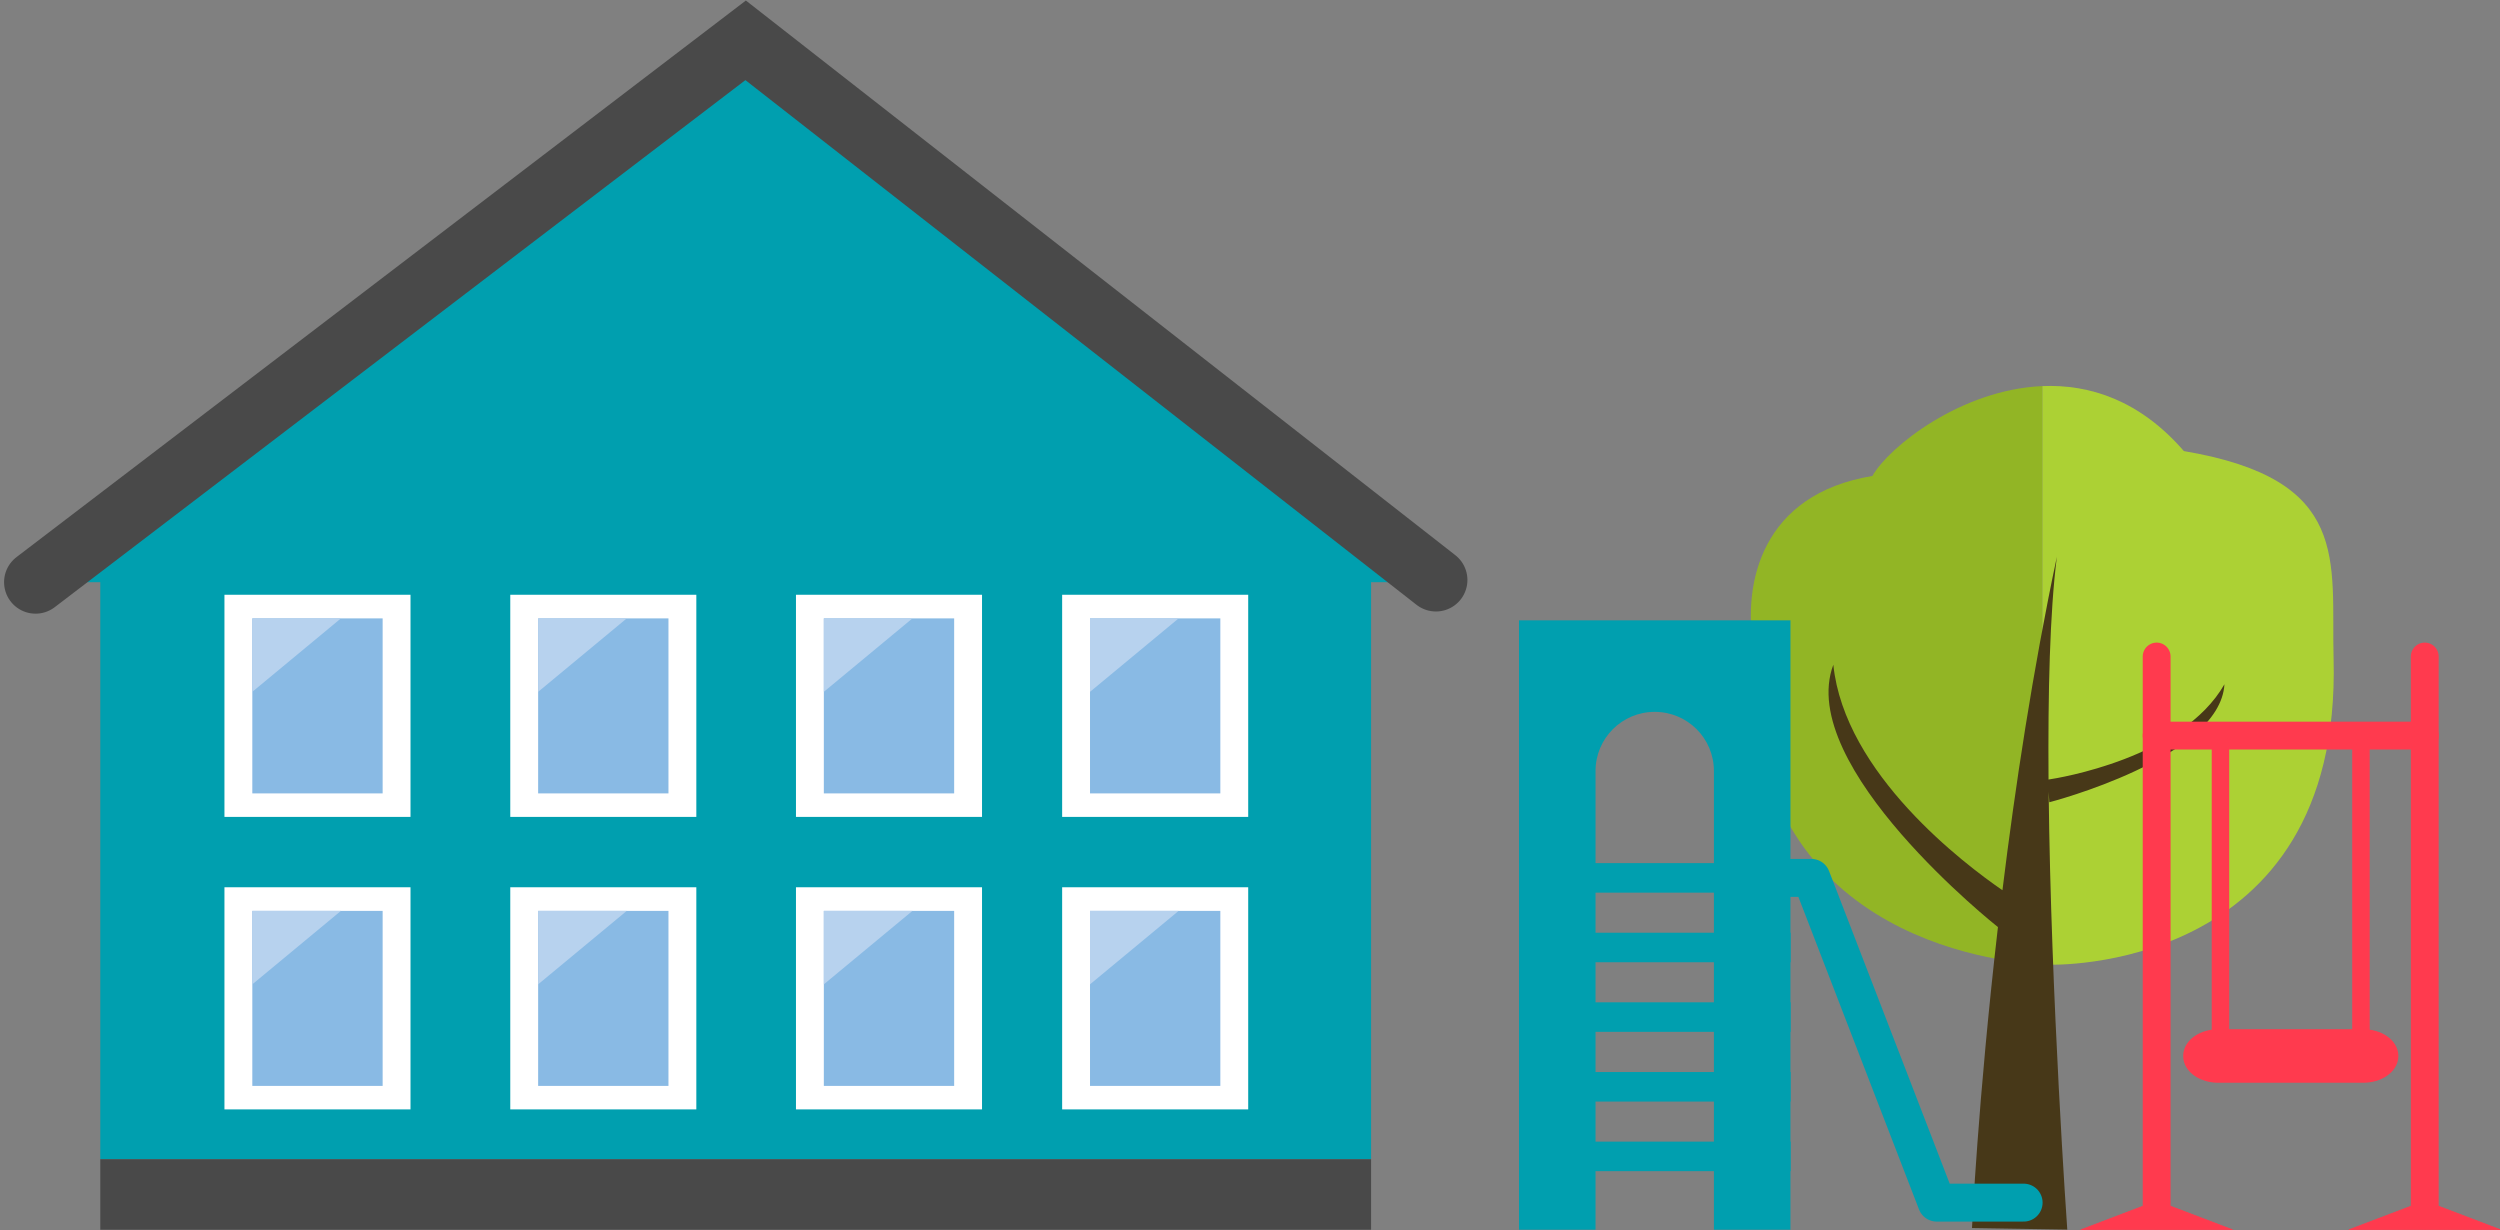 <?xml version="1.0" encoding="UTF-8"?><svg xmlns="http://www.w3.org/2000/svg" xmlns:xlink="http://www.w3.org/1999/xlink" height="95.8" preserveAspectRatio="xMidYMid meet" version="1.0" viewBox="19.0 23.6 194.7 95.8" width="194.7" zoomAndPan="magnify"><rect x="19.0" y="23.6" width="194.7" height="95.8" fill="#808080" stroke="none"/><g><g><g><g id="change1_3"><path d="M26.81 64.65H125.78V113.88H26.81z" fill="#009faf"/></g><g><g><g id="change2_6"><path d="M36.48 92.7H50.97V110H36.48z" fill="#fff"/></g><g id="change3_6"><path d="M38.65 94.54H48.8V108.17H38.65z" fill="#89bae4"/></g><g id="change4_6"><path d="M45.55 94.54L38.65 94.54 38.65 100.26z" fill="#b7d2ee"/></g></g><g><g><g id="change2_2"><path d="M101.72 92.7H116.21V110H101.72z" fill="#fff"/></g><g id="change3_2"><path d="M103.89 94.54H114.04V108.17H103.89z" fill="#89bae4"/></g><g id="change4_2"><path d="M110.79 94.54L103.89 94.54 103.89 100.26z" fill="#b7d2ee"/></g></g><g><g id="change2_4"><path d="M101.72 69.92H116.21V87.22H101.72z" fill="#fff"/></g><g id="change3_4"><path d="M103.89 71.76H114.04V85.39H103.89z" fill="#89bae4"/></g><g id="change4_4"><path d="M110.79 71.76L103.89 71.76 103.89 77.48z" fill="#b7d2ee"/></g></g></g><g><g><g id="change2_8"><path d="M80.99 92.7H95.48V110H80.99z" fill="#fff"/></g><g id="change3_8"><path d="M83.16 94.54H93.31V108.17H83.16z" fill="#89bae4"/></g><g id="change4_8"><path d="M90.06 94.54L83.16 94.54 83.16 100.26z" fill="#b7d2ee"/></g></g><g><g id="change2_3"><path d="M80.99 69.92H95.48V87.22H80.99z" fill="#fff"/></g><g id="change3_3"><path d="M83.16 71.76H93.31V85.39H83.16z" fill="#89bae4"/></g><g id="change4_3"><path d="M90.06 71.76L83.16 71.76 83.16 77.48z" fill="#b7d2ee"/></g></g></g><g><g><g id="change2_7"><path d="M58.74 92.7H73.23V110H58.74z" fill="#fff"/></g><g id="change3_7"><path d="M60.91 94.54H71.06V108.17H60.91z" fill="#89bae4"/></g><g id="change4_7"><path d="M67.81 94.54L60.91 94.54 60.91 100.26z" fill="#b7d2ee"/></g></g><g><g id="change2_1"><path d="M58.74 69.92H73.23V87.22H58.74z" fill="#fff"/></g><g id="change3_1"><path d="M60.91 71.76H71.06V85.39H60.91z" fill="#89bae4"/></g><g id="change4_1"><path d="M67.81 71.76L60.91 71.76 60.91 77.48z" fill="#b7d2ee"/></g></g></g><g><g id="change2_5"><path d="M36.48 69.92H50.97V87.22H36.48z" fill="#fff"/></g><g id="change3_5"><path d="M38.65 71.76H48.8V85.39H38.65z" fill="#89bae4"/></g><g id="change4_5"><path d="M45.55 71.76L38.65 71.76 38.65 77.48z" fill="#b7d2ee"/></g></g></g><g id="change5_1"><path d="M26.81 113.88H125.78V119.37H26.81z" fill="#494949"/></g></g><g id="change1_2"><path d="M21 68.94L76.3 26.74 131.6 68.94z" fill="#009faf"/></g><path d="M21.77 68.94L77.07 26.74 130.83 68.77" fill="none" stroke="#494949" stroke-linecap="round" stroke-miterlimit="10" stroke-width="4.906"/></g><g><g><g><g id="change6_1"><path d="M189.08,58.73c13.11,2.22,11.46,8.51,11.66,16.2c0.64,24.59-22.16,23.8-22.16,23.8s-0.19,0-0.53-0.02 V53.67C181.74,53.51,185.66,54.78,189.08,58.73z" fill="#acd134"/></g><g id="change7_1"><path d="M164.82,60.67c1.31-2.3,6.93-6.73,13.23-7v45.04c-3.54-0.18-23.71-2.21-22.5-24.77 C154.74,69.02,156.18,62.09,164.82,60.67z" fill="#92b525"/></g></g><g id="change8_1"><path clip-rule="evenodd" d="M161.78,75.37c0.87,8.5,10.26,15.56,13.17,17.56c0.99-8.04,2.36-17.1,4.24-25.97 c-0.55,4.32-0.7,10.62-0.65,17.35c0.74-0.11,10.41-1.65,13.7-7.42c-0.33,5.76-13.64,9.19-13.64,9.19l-0.05-0.81 c0.17,16.01,1.45,34.09,1.45,34.09l-7.42-0.12c0,0,0.46-9.95,2.02-23.44l0,0C174.6,95.81,158.8,83.29,161.78,75.37z" fill="#473818" fill-rule="evenodd"/></g></g><g><g id="change1_5"><path d="M137.3,71.91v20.74h5.96v-9c0-2.55,2.06-4.61,4.61-4.61s4.61,2.06,4.61,4.61v9h5.96V71.91H137.3z" fill="#009faf"/></g><g id="change1_6"><path d="M137.3 92.01H143.26V119.37H137.3z" fill="#009faf"/></g><g id="change1_7"><path d="M152.48 92.65H158.44V119.37H152.48z" fill="#009faf"/></g><g><g id="change1_1"><path d="M137.3 112.51H158.45V114.81H137.3z" fill="#009faf"/></g><g id="change1_10"><path d="M137.3 107.09H158.45V109.39H137.3z" fill="#009faf"/></g><g id="change1_4"><path d="M137.3 101.66H158.45V103.96H137.3z" fill="#009faf"/></g><g id="change1_9"><path d="M137.3 96.24H158.45V98.54H137.3z" fill="#009faf"/></g><g id="change1_8"><path d="M137.3 90.82H158.45V93.12H137.3z" fill="#009faf"/></g></g><path d="M155.46 91.97L160.07 91.97 169.83 117.26 176.6 117.26" fill="none" stroke="#009faf" stroke-linecap="round" stroke-linejoin="round" stroke-miterlimit="10" stroke-width="2.954"/></g><g stroke="#ff3a4e" stroke-linecap="round" stroke-linejoin="round" stroke-miterlimit="10"><path d="M186.96 74.73L186.96 118.25" fill="none" stroke-width="2.169"/><path d="M207.84 74.73L207.84 118.25" fill="none" stroke-width="2.169"/><path d="M186.96 80.89L207.84 80.89" fill="none" stroke-width="2.169"/><g><g fill="none" stroke-width="1.363"><path d="M191.93 81.58L191.93 105.38"/><path d="M202.87 81.58L202.87 105.38"/></g><g id="change9_3"><path d="M205.13,105.84c0,0.79-0.94,1.43-2.09,1.43h-11.27c-1.16,0-2.09-0.64-2.09-1.43l0,0 c0-0.79,0.94-1.43,2.09-1.43h11.27C204.19,104.41,205.13,105.05,205.13,105.84L205.13,105.84z" fill="#ff3a4e" stroke-width="1.311"/></g></g><g id="change9_1"><path d="M181.08 119.37L186.96 117.13 192.85 119.37z" fill="#ff3a4e" stroke-width=".064"/></g><g id="change9_2"><path d="M201.95 119.37L207.84 117.13 213.72 119.37z" fill="#ff3a4e" stroke-width=".064"/></g></g></g></g></svg>
